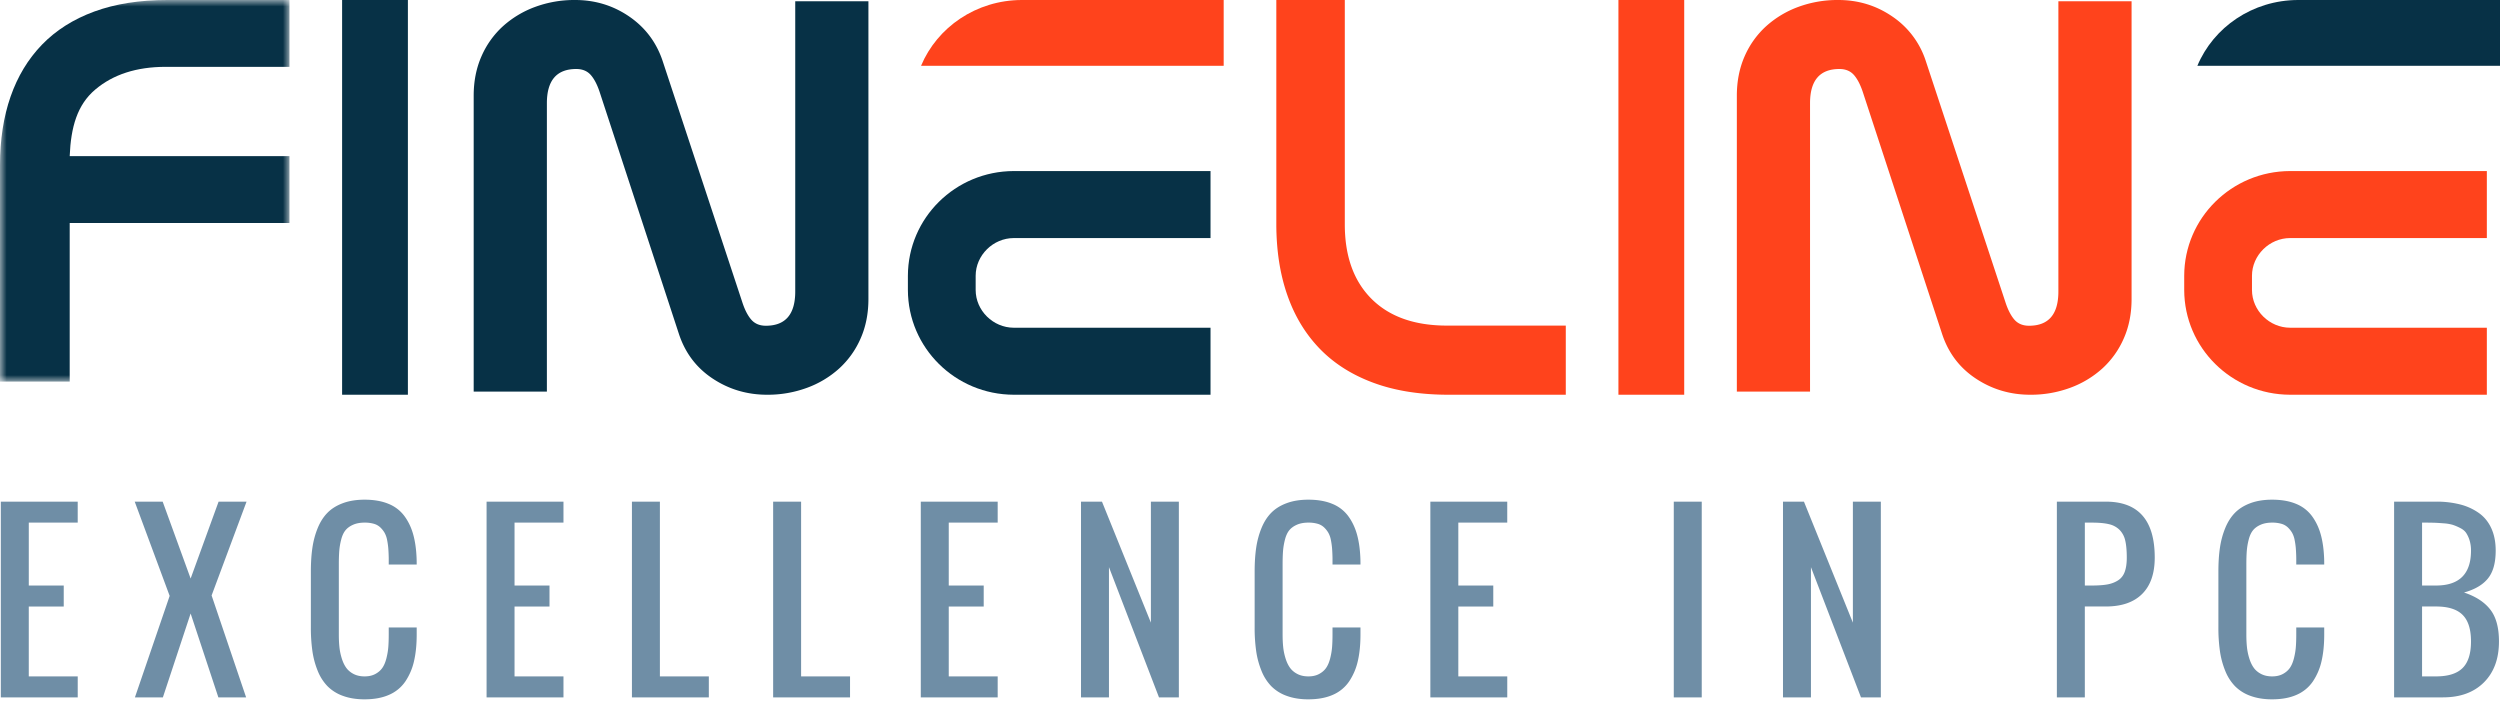 <svg xmlns="http://www.w3.org/2000/svg" xmlns:xlink="http://www.w3.org/1999/xlink" width="190" height="54" viewBox="0 0 190 54"><defs><path id="a" d="M0 0v29h22V0z"></path></defs><g fill="none" fill-rule="evenodd"><path fill="#073146" d="M77.05 30c-4.445-.01-8.04-3.565-8.05-7.96v-1.082c.01-4.394 3.605-7.948 8.05-7.958H92v5.093H77.05c-1.578.002-2.898 1.309-2.9 2.865v1.082c.002 1.56 1.322 2.865 2.9 2.867H92V30H77.05z"></path><path fill="#FF431C" d="M93 5V0H77.656c-3.47.008-6.43 2.073-7.656 5h23zM174.05 30c-4.445-.01-8.04-3.565-8.05-7.96v-1.082c.01-4.394 3.605-7.948 8.05-7.958H189v5.093h-14.95c-1.578.002-2.898 1.309-2.9 2.865v1.082c.002 1.56 1.322 2.865 2.9 2.867H189V30h-14.95z"></path><path fill="#073146" d="M190 5V0h-15.344c-3.47.008-6.431 2.073-7.656 5h23z"></path><g><mask id="b" fill="#fff"><use xlink:href="#a"></use></mask><path fill="#073146" d="M22 5.08h-9.415c-2.205 0-3.989.577-5.351 1.731-1.363 1.155-1.846 2.84-1.937 5.057H22v5.08H5.297V29H0V12.56c0-1.939.268-3.678.804-5.218.536-1.539 1.332-2.855 2.388-3.948C4.248 2.303 5.572 1.462 7.165.877 8.757.294 10.61 0 12.722 0H22v5.08z" mask="url(#b)"></path></g><path fill="#073146" d="M26 30h5V0h-5zM66 22.723c0 1.104-.198 2.103-.594 3a6.69 6.69 0 0 1-1.64 2.292 7.45 7.45 0 0 1-2.449 1.464 8.622 8.622 0 0 1-3.02.521c-1.52 0-2.9-.41-4.135-1.23-1.236-.818-2.092-1.951-2.568-3.401l-5.99-18.283c-.19-.598-.42-1.055-.69-1.37-.269-.313-.641-.472-1.117-.472-1.49 0-2.234.867-2.234 2.598v21.92H36V7.275c0-1.1.198-2.102.594-3a6.693 6.693 0 0 1 1.64-2.29A7.517 7.517 0 0 1 40.684.52a8.621 8.621 0 0 1 3.02-.52c1.52 0 2.891.417 4.112 1.252 1.22.835 2.068 1.96 2.543 3.378l6.038 18.284c.19.598.42 1.055.69 1.368.269.315.641.474 1.117.474 1.49 0 2.234-.866 2.234-2.6V.095H66v22.63z"></path><path fill="#FF431C" d="M110.106 30c-2.176 0-4.086-.301-5.724-.908-1.64-.605-3.005-1.473-4.094-2.602-1.088-1.13-1.908-2.492-2.459-4.086-.553-1.592-.829-3.391-.829-5.398V0h5.205v17.054c0 2.42.678 4.307 2.033 5.661 1.356 1.353 3.266 2.03 5.726 2.03H119V30h-8.894zM123 30h5V0h-5zM162 22.723c0 1.104-.197 2.103-.594 3a6.69 6.69 0 0 1-1.64 2.292 7.463 7.463 0 0 1-2.449 1.464 8.627 8.627 0 0 1-3.02.521c-1.52 0-2.9-.41-4.135-1.23-1.235-.818-2.092-1.951-2.566-3.401l-5.992-18.283c-.19-.598-.421-1.055-.69-1.37-.269-.313-.641-.472-1.117-.472-1.49 0-2.234.867-2.234 2.598v21.92H132V7.275c0-1.1.198-2.102.593-3a6.714 6.714 0 0 1 1.642-2.29A7.517 7.517 0 0 1 136.683.52a8.621 8.621 0 0 1 3.02-.52c1.522 0 2.891.417 4.11 1.252a6.483 6.483 0 0 1 2.545 3.378l6.037 18.284c.191.598.421 1.055.69 1.368.27.315.641.474 1.12.474 1.488 0 2.232-.866 2.232-2.6V.095H162v22.63z"></path><path fill="#6F8EA6" d="M.063 53V38.125h5.843v1.594H2.188V44.5h2.656v1.594H2.187v5.312h3.72V53H.061zm10.191 0l2.64-7.711-2.656-7.164h2.125l2.125 5.844 2.125-5.844h2.125l-2.656 7.13L18.705 53h-2.109l-2.108-6.375L12.379 53h-2.125zm17.456.15c-.626 0-1.176-.09-1.652-.266a3.123 3.123 0 0 1-1.17-.735 3.61 3.61 0 0 1-.744-1.17 6.386 6.386 0 0 1-.402-1.499 12.574 12.574 0 0 1-.116-1.8v-4.242c0-.67.038-1.27.116-1.802.077-.531.212-1.03.402-1.498.191-.468.439-.856.743-1.166.305-.31.695-.554 1.17-.73.477-.178 1.027-.266 1.653-.266.691 0 1.29.102 1.793.307a2.8 2.8 0 0 1 1.207.904c.302.399.529.861.681 1.387.152.525.242 1.14.27 1.843.005.105.008.268.008.49h-2.125v-.474a12.608 12.608 0 0 0-.033-.751 5.532 5.532 0 0 0-.091-.643 1.787 1.787 0 0 0-.195-.552 1.869 1.869 0 0 0-.324-.407 1.176 1.176 0 0 0-.494-.274 2.5 2.5 0 0 0-.697-.087c-.343 0-.638.055-.884.166-.247.11-.439.253-.577.427-.139.175-.245.408-.32.702-.075.293-.123.58-.145.859-.022.28-.033.624-.033 1.033v5.313c0 .354.015.675.045.963.03.287.09.574.179.859.088.285.203.524.344.718.141.193.33.35.565.469.235.119.51.178.826.178.315 0 .586-.06.813-.182.227-.122.405-.277.536-.465.13-.188.232-.43.307-.722.074-.294.123-.579.145-.855.022-.277.033-.598.033-.963v-.532h2.125v.532c0 .769-.068 1.444-.203 2.025a4.57 4.57 0 0 1-.656 1.54 2.866 2.866 0 0 1-1.229 1.017c-.517.232-1.14.348-1.871.348zm9.27-.15V38.125h5.844v1.594h-3.719V44.5h2.657v1.594h-2.657v5.312h3.719V53H36.98zm33 0V38.125h5.844v1.594h-3.719V44.5h2.657v1.594h-2.657v5.312h3.719V53H69.98zm-21.953 0V38.125h2.125v13.281h3.719V53h-5.844zm10.732 0V38.125h2.125v13.281h3.719V53h-5.844zm23.397 0V38.125h1.594l3.718 9.197v-9.197h2.125V53h-1.51l-3.802-9.895V53h-2.125zm17.28.15c-.625 0-1.175-.09-1.651-.266a3.123 3.123 0 0 1-1.17-.735 3.61 3.61 0 0 1-.743-1.17 6.386 6.386 0 0 1-.403-1.499 12.574 12.574 0 0 1-.116-1.8v-4.242c0-.67.039-1.27.116-1.802.078-.531.212-1.03.403-1.498.19-.468.438-.856.743-1.166.304-.31.694-.554 1.17-.73.476-.178 1.026-.266 1.652-.266.692 0 1.29.102 1.793.307a2.8 2.8 0 0 1 1.208.904c.301.399.528.861.68 1.387.152.525.242 1.14.27 1.843.006.105.008.268.008.49h-2.125v-.474a12.609 12.609 0 0 0-.033-.751 5.532 5.532 0 0 0-.091-.643 1.787 1.787 0 0 0-.195-.552 1.869 1.869 0 0 0-.324-.407 1.176 1.176 0 0 0-.494-.274 2.5 2.5 0 0 0-.697-.087c-.343 0-.638.055-.884.166-.246.11-.439.253-.577.427-.138.175-.245.408-.32.702-.074.293-.123.58-.145.859-.022.28-.033.624-.033 1.033v5.313c0 .354.015.675.045.963.03.287.09.574.179.859.088.285.203.524.344.718.142.193.33.35.565.469.235.119.51.178.826.178.315 0 .586-.06.813-.182.227-.122.406-.277.536-.465s.232-.43.307-.722c.075-.294.123-.579.145-.855.022-.277.033-.598.033-.963v-.532h2.125v.532c0 .769-.067 1.444-.203 2.025a4.57 4.57 0 0 1-.656 1.54 2.866 2.866 0 0 1-1.228 1.017c-.518.232-1.142.348-1.872.348zm9.271-.15V38.125h5.844v1.594h-3.719V44.5h2.657v1.594h-2.657v5.312h3.72V53h-5.845zm18.5 0V38.125h2.125V53h-2.125zm8.3 0V38.125h1.593l3.719 9.197v-9.197h2.125V53h-1.51l-3.802-9.895V53h-2.125zm22.94-8.5h.531c.482 0 .876-.028 1.183-.083.307-.055.579-.16.814-.311.235-.152.404-.37.506-.652.102-.282.154-.642.154-1.079 0-.531-.04-.962-.117-1.29a1.667 1.667 0 0 0-.427-.81 1.652 1.652 0 0 0-.805-.436c-.33-.08-.765-.12-1.308-.12h-.53V44.5zm-2.125 8.5V38.125h3.719c2.48 0 3.719 1.417 3.719 4.25 0 1.212-.32 2.135-.96 2.768-.638.634-1.558.95-2.76.95h-1.593V53h-2.125zm16.36.15c-.626 0-1.176-.09-1.652-.266a3.123 3.123 0 0 1-1.17-.735 3.61 3.61 0 0 1-.744-1.17 6.386 6.386 0 0 1-.402-1.499 12.574 12.574 0 0 1-.116-1.8v-4.242c0-.67.038-1.27.116-1.802.077-.531.212-1.03.402-1.498.191-.468.439-.856.743-1.166.305-.31.695-.554 1.17-.73.477-.178 1.027-.266 1.653-.266.691 0 1.289.102 1.793.307a2.8 2.8 0 0 1 1.207.904c.302.399.529.861.681 1.387.152.525.242 1.14.27 1.843.005.105.008.268.008.49h-2.125v-.474a12.609 12.609 0 0 0-.033-.751 5.532 5.532 0 0 0-.091-.643 1.787 1.787 0 0 0-.195-.552 1.869 1.869 0 0 0-.324-.407 1.176 1.176 0 0 0-.494-.274 2.5 2.5 0 0 0-.697-.087c-.343 0-.638.055-.884.166-.247.11-.439.253-.577.427-.139.175-.245.408-.32.702-.075.293-.123.58-.145.859-.022.28-.033.624-.033 1.033v5.313c0 .354.015.675.045.963.03.287.09.574.179.859.088.285.203.524.344.718.141.193.33.35.565.469.235.119.51.178.826.178.315 0 .586-.06.813-.182.227-.122.405-.277.536-.465.13-.188.232-.43.307-.722.074-.294.123-.579.145-.855.022-.277.033-.598.033-.963v-.532h2.125v.532c0 .769-.068 1.444-.203 2.025a4.57 4.57 0 0 1-.656 1.54 2.866 2.866 0 0 1-1.229 1.017c-.517.232-1.14.348-1.871.348zm11.395-8.65h1.063c1.77 0 2.656-.885 2.656-2.656a2.54 2.54 0 0 0-.108-.776 2.25 2.25 0 0 0-.257-.56c-.1-.15-.25-.276-.453-.378a4.125 4.125 0 0 0-.552-.237 3.17 3.17 0 0 0-.71-.12c-.306-.025-.562-.04-.767-.046a34.565 34.565 0 0 0-.872-.008V44.5zm0 6.906h1.063c.918 0 1.59-.211 2.017-.635.426-.423.639-1.097.639-2.021 0-.924-.213-1.598-.64-2.021-.425-.424-1.098-.635-2.016-.635h-1.063v5.312zM181.952 53V38.125h3.188a7.2 7.2 0 0 1 1.843.216 4.288 4.288 0 0 1 1.423.656c.407.293.72.68.938 1.162.219.481.328 1.043.328 1.685 0 .93-.196 1.636-.59 2.12-.392.485-.998.84-1.817 1.067.885.294 1.55.724 1.992 1.291.443.567.664 1.377.664 2.428 0 1.312-.38 2.348-1.141 3.109-.761.76-1.797 1.141-3.109 1.141h-3.719z"></path></g></svg>